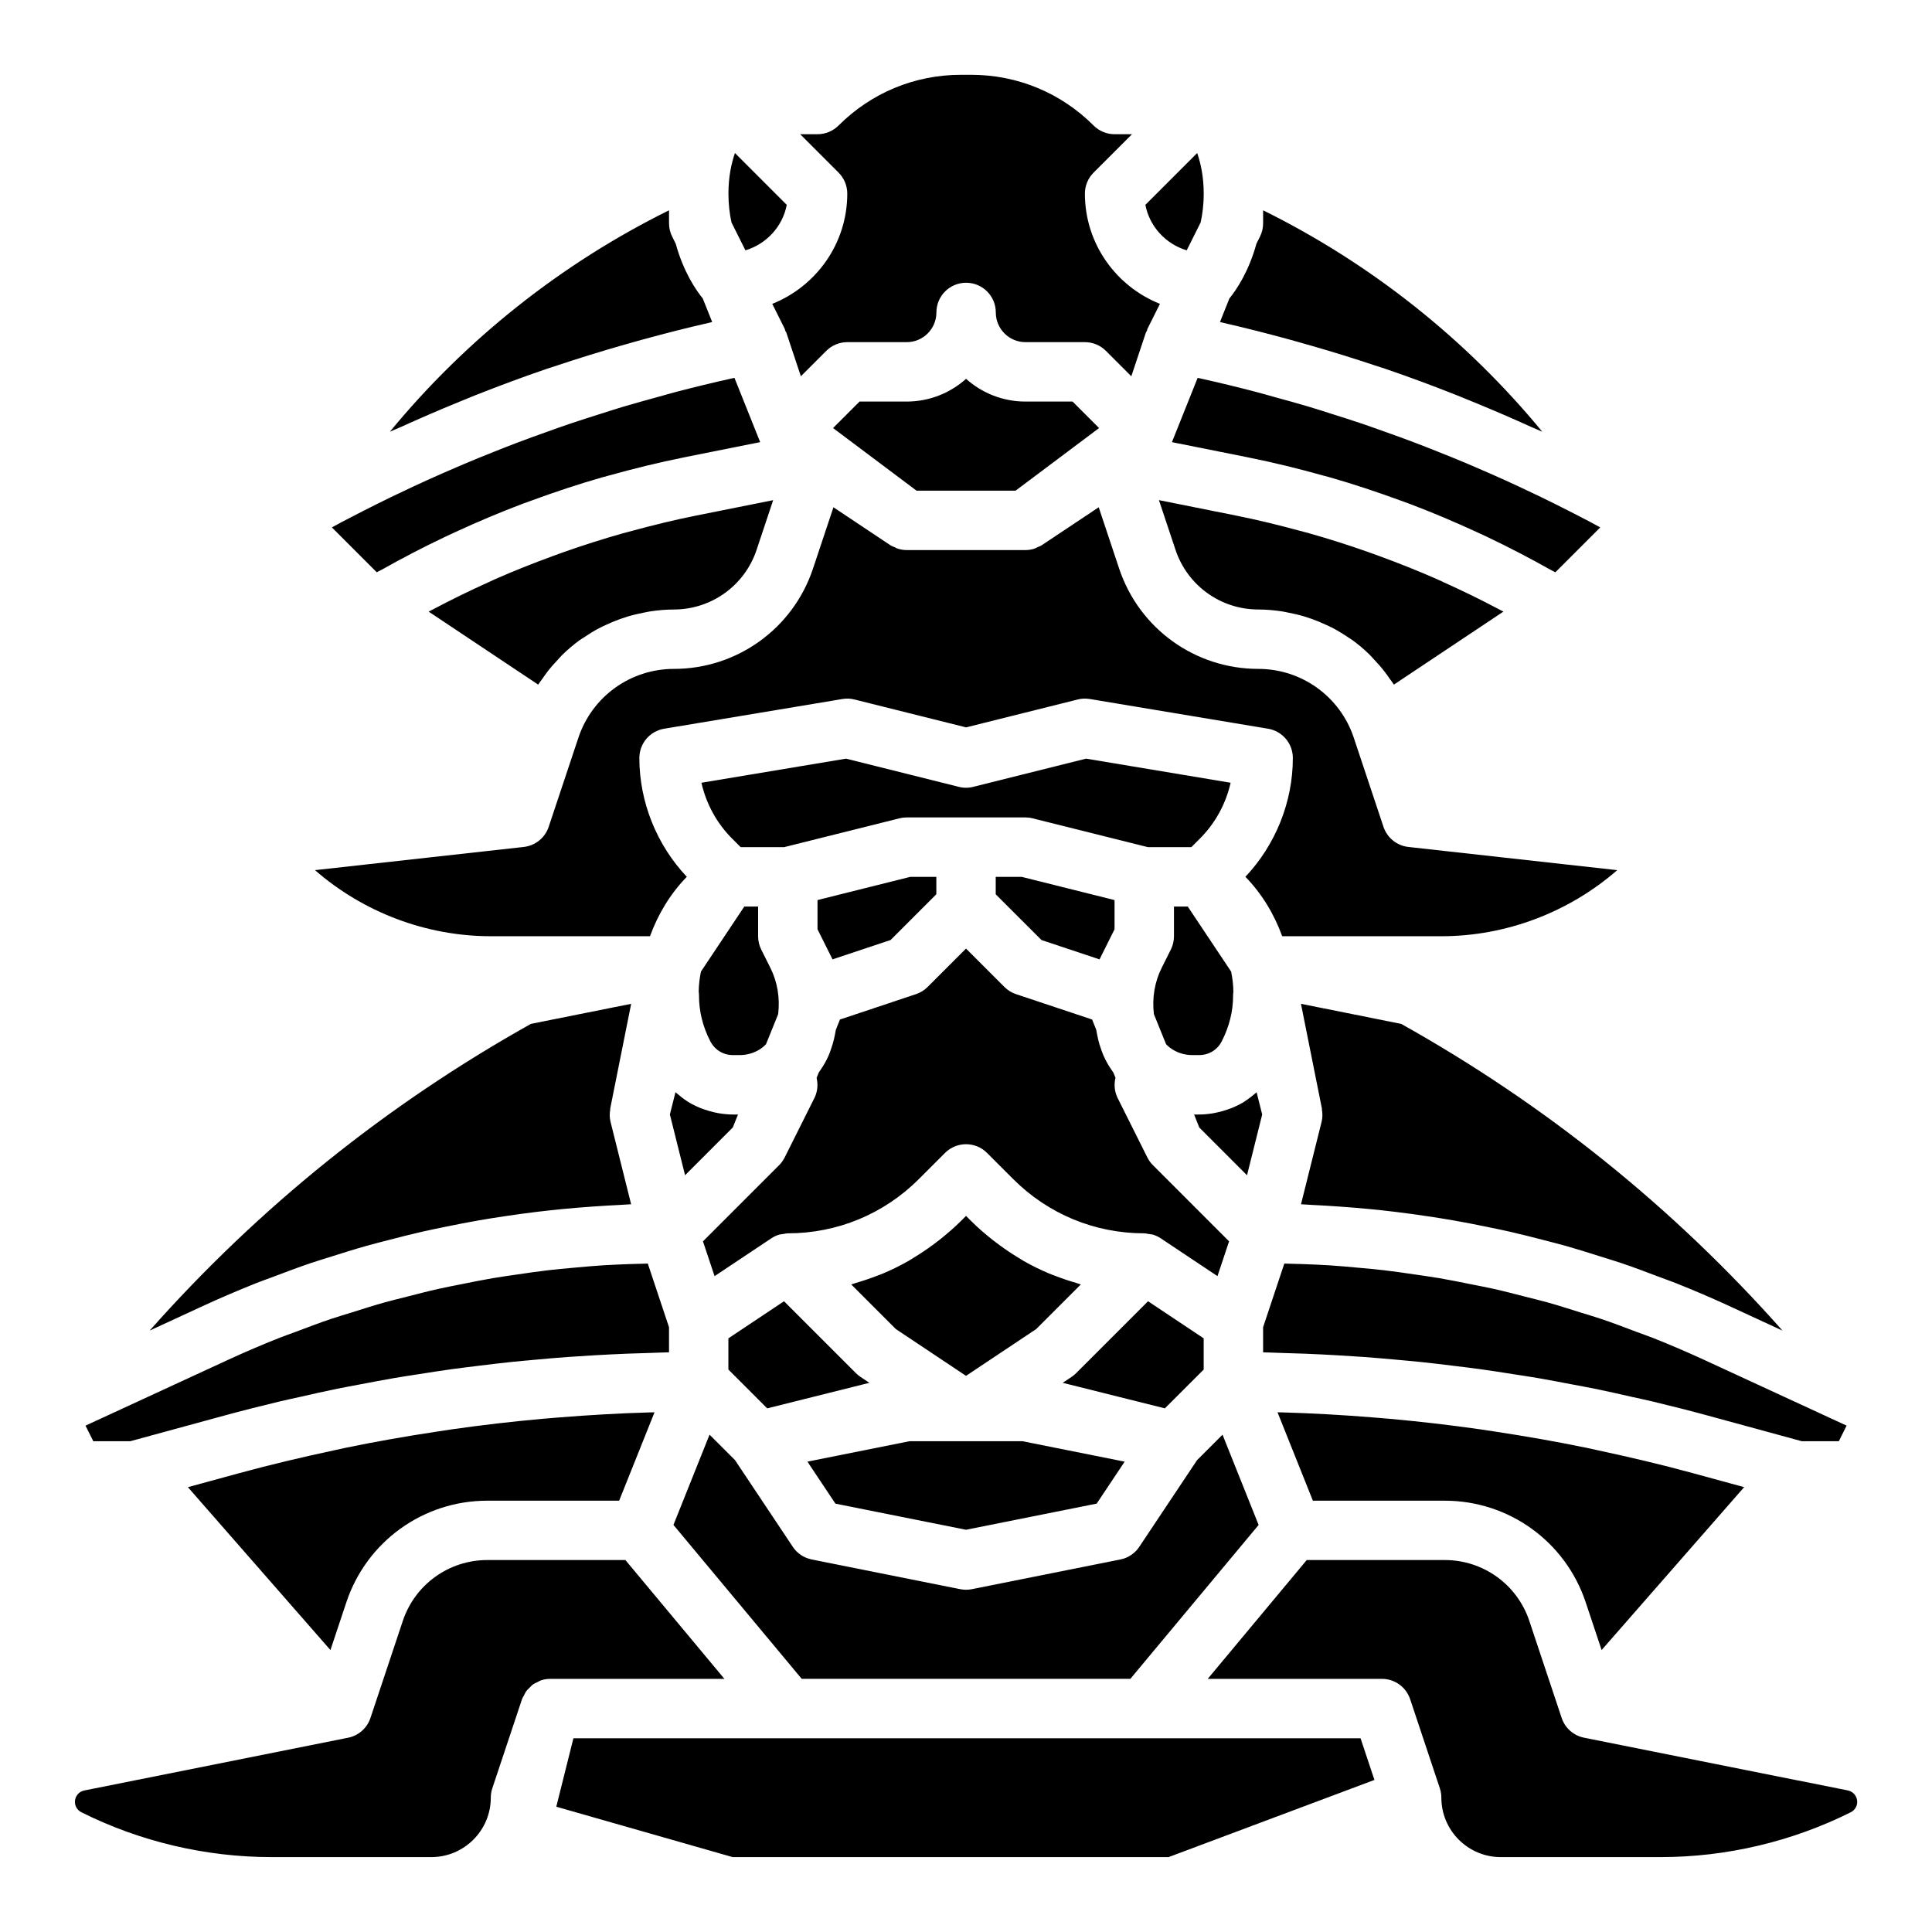 <?xml version="1.0" encoding="UTF-8"?>
<!-- Uploaded to: ICON Repo, www.svgrepo.com, Generator: ICON Repo Mixer Tools -->
<svg fill="#000000" width="800px" height="800px" version="1.1" viewBox="144 144 512 512" xmlns="http://www.w3.org/2000/svg">
 <path d="m526.88 541.7h-34.953l-9.367-23.422c0.41 0.012 0.824 0.008 1.234 0.02 8.082 0.227 16.152 0.691 24.207 1.344 1.453 0.117 2.91 0.234 4.359 0.363 7.957 0.719 15.898 1.637 23.805 2.766 1.406 0.199 2.809 0.422 4.211 0.637 8.043 1.223 16.062 2.625 24.039 4.269 1.008 0.207 2.008 0.445 3.012 0.66 8.41 1.797 16.785 3.769 25.09 6.035l13.699 3.738-37.773 43.168-4.223-12.668c-5.367-16.094-20.375-26.91-37.34-26.91zm-291.09 26.914-4.223 12.668-37.773-43.168 13.699-3.738c8.305-2.266 16.68-4.238 25.09-6.035 1.004-0.215 2.004-0.453 3.012-0.66 7.973-1.648 15.992-3.047 24.039-4.269 1.402-0.215 2.805-0.434 4.211-0.637 7.91-1.129 15.848-2.047 23.805-2.766 1.453-0.133 2.906-0.246 4.359-0.363 8.055-0.648 16.121-1.117 24.207-1.344 0.41-0.012 0.824-0.012 1.234-0.02l-9.371 23.418h-34.953c-16.965 0-31.969 10.816-37.336 26.914zm178.99-192.23 24.586 6.148v7.734l-1.609 3.223c-0.004 0.004-0.004 0.012-0.008 0.016l-2.367 4.742-15.379-5.129-12.125-12.121v-4.613zm-77.75 122.29 14.742-9.824 19.055 19.051c0.363 0.367 0.77 0.699 1.199 0.984l2.363 1.578-27.07 6.769-10.289-10.289zm-10.918-62.836c0.066 0.043 0.125 0.098 0.195 0.141 1.043 0.648 2.152 1.184 3.289 1.656 0.34 0.141 0.684 0.25 1.031 0.375 0.867 0.309 1.754 0.562 2.664 0.766 0.363 0.082 0.723 0.168 1.094 0.23 1.254 0.207 2.523 0.352 3.824 0.352h1.363l-1.375 3.438-12.648 12.652-1.43-5.711-2.594-10.383 1.477-5.891c0.109 0.102 0.242 0.172 0.355 0.273 0.871 0.766 1.781 1.477 2.754 2.102zm4.18 37.133 20.176-20.18c0.602-0.602 1.094-1.293 1.477-2.043l7.871-15.742c0.852-1.707 1.012-3.594 0.594-5.344l0.578-1.445c1.379-1.93 2.531-3.977 3.191-6.055 0.715-1.934 1.074-3.75 1.32-5.227l1.098-2.75 20.156-6.723c1.156-0.383 2.211-1.039 3.074-1.898l10.18-10.18 10.18 10.18c0.863 0.859 1.918 1.516 3.074 1.898l20.164 6.727 1.086 2.703c0.344 2.004 0.738 3.676 1.215 4.938 0.754 2.371 1.941 4.496 3.359 6.465l0.531 1.332c-0.43 1.762-0.277 3.66 0.578 5.379l7.871 15.742c0.379 0.754 0.875 1.445 1.477 2.043l20.176 20.18-3.074 9.219-15.027-10.016c-0.641-0.43-1.344-0.762-2.09-0.988-0.074-0.023-0.156-0.016-0.23-0.035-0.301-0.082-0.602-0.09-0.906-0.133-0.387-0.059-0.762-0.172-1.152-0.172-13.129 0-25.469-5.113-34.746-14.391l-6.918-6.918c-3.074-3.074-8.055-3.074-11.133 0l-6.918 6.918c-9.281 9.277-21.617 14.391-34.75 14.391-0.391 0-0.766 0.113-1.148 0.172-0.309 0.047-0.609 0.055-0.914 0.137-0.074 0.02-0.152 0.012-0.227 0.035-0.746 0.227-1.449 0.559-2.09 0.988l-15.027 10.016zm135.34-33.969c0.371-0.062 0.727-0.148 1.09-0.23 0.914-0.203 1.805-0.457 2.676-0.766 0.344-0.121 0.688-0.23 1.023-0.371 1.141-0.469 2.246-1 3.285-1.648 0.094-0.059 0.176-0.133 0.27-0.191 0.938-0.602 1.82-1.285 2.66-2.023 0.121-0.105 0.266-0.184 0.383-0.293l1.473 5.879-2.594 10.383-1.43 5.711-12.648-12.652-1.371-3.441h1.355c1.305 0 2.578-0.145 3.828-0.355zm-96.039 45.395c0.379-0.102 0.734-0.27 1.109-0.375 1.949-0.559 3.867-1.203 5.754-1.941 0.52-0.203 1.051-0.379 1.566-0.598 2.289-0.969 4.523-2.066 6.691-3.297 0.492-0.277 0.957-0.598 1.441-0.891 1.719-1.035 3.391-2.156 5.019-3.356 0.578-0.426 1.156-0.848 1.719-1.297 1.992-1.578 3.938-3.234 5.762-5.059l1.355-1.352 1.352 1.352c1.824 1.824 3.766 3.484 5.762 5.059 0.566 0.449 1.141 0.871 1.719 1.297 1.625 1.199 3.301 2.32 5.019 3.356 0.484 0.293 0.953 0.609 1.441 0.891 2.168 1.23 4.402 2.328 6.691 3.297 0.516 0.219 1.047 0.395 1.566 0.598 1.883 0.738 3.801 1.383 5.754 1.941 0.375 0.109 0.73 0.273 1.109 0.375l-11.816 11.816-18.598 12.402-18.602-12.398zm56.035 26.062 2.363-1.578c0.43-0.285 0.836-0.613 1.199-0.984l19.055-19.051 14.742 9.828v8.27l-10.289 10.285zm44.633-108.98c0.359 1.738 0.57 3.512 0.594 5.301-0.047 0.355-0.074 0.715-0.074 1.086 0 4.106-0.984 8.117-2.977 12.031-1.125 2.289-3.422 3.711-6 3.711h-1.809c-1.859 0-3.644-0.492-5.203-1.453-0.688-0.422-1.293-0.906-1.777-1.445l-3.215-7.941c-0.527-4.219 0.188-8.547 2.043-12.246l2.441-4.883c0.543-1.09 0.828-2.297 0.828-3.519v-7.871h3.66zm-78.125-20.488-12.125 12.125-15.379 5.129-2.367-4.742c-0.004-0.004-0.004-0.012-0.008-0.016l-1.609-3.227v-7.734l24.586-6.148h6.902zm-46.402 14.652 2.441 4.883c1.848 3.691 2.562 8.012 2.043 12.223l-0.719 1.801-2.496 6.164c-0.488 0.539-1.102 1.039-1.824 1.477-1.488 0.91-3.316 1.418-5.156 1.418h-1.809c-2.574 0-4.875-1.422-6.051-3.805-1.938-3.812-2.922-7.832-2.922-11.938 0-0.375-0.027-0.738-0.078-1.098 0.023-1.781 0.238-3.551 0.594-5.285l11.488-17.234h3.66v7.871c0 1.223 0.285 2.43 0.828 3.523zm12.242 135.71 27.07-5.414h29.926l27.07 5.414-7.414 11.121-34.617 6.93-34.621-6.926zm104.05-165.16-2.305 2.309h-11.516l-30.547-7.633c-0.625-0.164-1.27-0.242-1.91-0.242h-31.484c-0.641 0-1.285 0.078-1.91 0.238l-30.551 7.637h-11.516l-2.305-2.305c-4.047-4.043-6.848-9.219-8.094-14.762l38.312-6.387 29.898 7.473c1.254 0.324 2.566 0.324 3.82 0l29.898-7.473 38.312 6.387c-1.254 5.543-4.055 10.715-8.105 14.758zm-129.99 158.01 6.75 6.75 15.312 22.969c1.156 1.738 2.961 2.945 5.004 3.352l39.359 7.871c0.512 0.102 1.027 0.156 1.547 0.156s1.035-0.055 1.547-0.152l39.359-7.871c2.043-0.406 3.848-1.613 5.004-3.352l15.312-22.969 6.75-6.75 9.566 23.918-33.996 40.789h-87.09l-33.992-40.797zm289.45 1.734-24.82-6.773c-4.965-1.352-9.949-2.617-14.949-3.809-1.754-0.418-3.519-0.777-5.277-1.176-3.266-0.738-6.523-1.484-9.805-2.152-2.062-0.422-4.137-0.785-6.203-1.18-2.988-0.57-5.973-1.148-8.969-1.66-2.191-0.375-4.394-0.699-6.594-1.043-2.887-0.453-5.773-0.91-8.668-1.309-2.258-0.309-4.519-0.578-6.781-0.855-2.852-0.352-5.703-0.699-8.562-1-2.277-0.238-4.559-0.441-6.84-0.648-2.863-0.258-5.727-0.508-8.594-0.719-2.269-0.164-4.543-0.301-6.812-0.434-2.898-0.168-5.797-0.32-8.699-0.434-2.234-0.09-4.469-0.156-6.703-0.215-1.492-0.043-2.984-0.121-4.477-0.148v-6.652l5.621-16.871c1.641 0.035 3.277 0.074 4.914 0.137 2.316 0.09 4.629 0.176 6.945 0.324 2.613 0.168 5.223 0.402 7.832 0.645 2.269 0.211 4.535 0.406 6.801 0.672 2.668 0.312 5.328 0.703 7.992 1.094 2.191 0.32 4.387 0.617 6.566 0.992 2.734 0.465 5.453 1.02 8.172 1.566 2.094 0.422 4.195 0.809 6.281 1.277 2.816 0.633 5.609 1.363 8.406 2.082 1.961 0.504 3.934 0.965 5.883 1.512 2.93 0.82 5.824 1.75 8.723 2.664 1.789 0.566 3.598 1.078 5.375 1.68 3.219 1.086 6.394 2.293 9.566 3.496 1.41 0.535 2.848 1.012 4.246 1.57 4.566 1.816 9.082 3.746 13.531 5.797l37.781 17.438-2.062 4.133zm-5.109-29.312-14.191-6.551c-4.625-2.137-9.32-4.137-14.062-6.027-1.527-0.609-3.086-1.141-4.621-1.723-3.242-1.23-6.488-2.457-9.773-3.57-1.855-0.629-3.734-1.184-5.606-1.777-3.012-0.957-6.019-1.906-9.062-2.766-2.016-0.57-4.047-1.074-6.074-1.602-2.934-0.762-5.871-1.516-8.828-2.188-2.106-0.48-4.223-0.906-6.336-1.34-2.906-0.598-5.816-1.168-8.738-1.676-2.168-0.379-4.34-0.719-6.516-1.047-2.891-0.438-5.785-0.836-8.688-1.188-2.211-0.27-4.426-0.512-6.641-0.73-2.879-0.281-5.754-0.512-8.637-0.711-2.246-0.156-4.492-0.301-6.738-0.402-1.031-0.047-2.059-0.148-3.09-0.184l5.469-21.887c0.262-1.051 0.254-2.137 0.074-3.203-0.016-0.082 0.023-0.168 0.004-0.25l-5.555-27.781 26.566 5.32c38.266 21.406 72.16 48.688 101.04 81.281zm-113.96-182.98c-0.336-0.242-0.699-0.438-1.043-0.672-1.309-0.895-2.656-1.73-4.062-2.477-0.609-0.32-1.234-0.598-1.859-0.891-1.219-0.57-2.453-1.09-3.727-1.547-0.688-0.246-1.371-0.477-2.07-0.688-1.34-0.402-2.707-0.719-4.094-0.988-0.637-0.125-1.258-0.277-1.902-0.371-2.031-0.297-4.094-0.488-6.199-0.488-9.969 0-18.785-6.359-21.938-15.812l-4.391-13.168 20.406 4.082c5.66 1.133 11.246 2.504 16.789 4.004 0.871 0.234 1.746 0.453 2.613 0.699 5.293 1.492 10.523 3.16 15.695 4.984 0.961 0.34 1.914 0.691 2.867 1.039 5.227 1.914 10.398 3.961 15.488 6.211 0.547 0.242 1.078 0.508 1.621 0.75 4.981 2.242 9.891 4.644 14.73 7.207 0.359 0.191 0.723 0.367 1.082 0.559l-29.023 19.348c-0.359-0.574-0.793-1.09-1.18-1.645-0.418-0.602-0.828-1.203-1.273-1.777-0.891-1.152-1.852-2.234-2.848-3.281-0.387-0.406-0.742-0.844-1.145-1.23-1.418-1.391-2.934-2.68-4.539-3.848zm-186.05-7.629c-0.645 0.094-1.266 0.25-1.902 0.371-1.387 0.27-2.754 0.586-4.09 0.988-0.699 0.211-1.387 0.441-2.07 0.688-1.273 0.453-2.508 0.973-3.727 1.547-0.625 0.293-1.25 0.566-1.859 0.891-1.406 0.746-2.75 1.582-4.062 2.477-0.34 0.234-0.707 0.426-1.043 0.672-1.605 1.168-3.117 2.457-4.547 3.844-0.406 0.391-0.762 0.832-1.148 1.238-0.996 1.047-1.953 2.125-2.844 3.277-0.445 0.578-0.855 1.176-1.273 1.777-0.387 0.555-0.82 1.07-1.18 1.645l-29.023-19.348c0.363-0.195 0.73-0.371 1.094-0.562 4.836-2.562 9.742-4.961 14.719-7.203 0.543-0.246 1.078-0.512 1.625-0.754 5.09-2.25 10.266-4.297 15.488-6.211 0.957-0.348 1.91-0.699 2.867-1.039 5.172-1.824 10.402-3.492 15.691-4.984 0.871-0.246 1.746-0.465 2.621-0.699 5.543-1.5 11.129-2.871 16.785-4l20.406-4.082-4.391 13.168c-3.148 9.449-11.969 15.809-21.934 15.809-2.106 0-4.168 0.191-6.203 0.492zm-71.188-11.047c-0.438 0.246-0.898 0.441-1.336 0.691l-11.891-11.891c0.816-0.438 1.621-0.898 2.438-1.332 1.852-0.98 3.715-1.93 5.578-2.883 2.551-1.301 5.109-2.586 7.684-3.832 1.926-0.934 3.863-1.848 5.801-2.75 2.551-1.188 5.117-2.348 7.691-3.484 1.98-0.871 3.965-1.734 5.961-2.574 2.582-1.09 5.184-2.144 7.789-3.18 2-0.797 4-1.594 6.012-2.356 2.656-1.012 5.332-1.973 8.012-2.926 1.984-0.707 3.965-1.426 5.961-2.102 2.793-0.945 5.609-1.836 8.422-2.723 1.902-0.602 3.797-1.223 5.707-1.793 3.113-0.93 6.246-1.789 9.383-2.648 1.637-0.449 3.262-0.93 4.906-1.359 4.785-1.246 9.59-2.414 14.422-3.488l0.918-0.203 6.816 17.039-20.059 4.012c-6.816 1.363-13.547 3.023-20.207 4.887-0.516 0.145-1.035 0.27-1.551 0.414-6.344 1.816-12.598 3.898-18.781 6.168-0.781 0.289-1.57 0.559-2.352 0.852-5.996 2.266-11.898 4.762-17.723 7.449-0.898 0.414-1.797 0.82-2.691 1.246-5.723 2.715-11.359 5.641-16.91 8.766zm107.32-96.68c-1.109 5.773-5.398 10.383-10.953 12.055l-3.691-7.383c-0.484-2.199-0.812-4.738-0.812-7.648 0-4.449 0.77-7.969 1.723-10.762zm12.27 59.148 7.019-7.019h12.484c6.043 0 11.562-2.281 15.742-6.027 4.184 3.746 9.703 6.027 15.746 6.027h12.484l7.019 7.019-22.129 16.598h-26.238zm96.5-72.883c0.953 2.797 1.727 6.316 1.727 10.758 0 2.906-0.328 5.445-0.816 7.644l-3.691 7.387c-5.551-1.672-9.844-6.281-10.953-12.055zm15.465 63.273c1.645 0.426 3.269 0.91 4.906 1.359 3.137 0.859 6.273 1.715 9.383 2.648 1.91 0.57 3.805 1.195 5.707 1.793 2.816 0.887 5.629 1.773 8.422 2.723 1.996 0.676 3.977 1.395 5.961 2.102 2.68 0.953 5.356 1.914 8.012 2.926 2.012 0.766 4.012 1.559 6.012 2.356 2.606 1.035 5.203 2.09 7.789 3.18 1.992 0.84 3.981 1.703 5.961 2.574 2.574 1.133 5.137 2.297 7.691 3.484 1.941 0.902 3.875 1.816 5.801 2.75 2.574 1.246 5.133 2.531 7.684 3.832 1.863 0.953 3.727 1.902 5.578 2.883 0.816 0.434 1.621 0.895 2.438 1.332l-11.891 11.891c-0.438-0.25-0.898-0.445-1.336-0.691-5.547-3.121-11.188-6.047-16.914-8.766-0.895-0.422-1.793-0.832-2.691-1.246-5.824-2.684-11.73-5.184-17.723-7.449-0.781-0.293-1.57-0.562-2.352-0.852-6.184-2.269-12.434-4.352-18.781-6.168-0.516-0.148-1.035-0.27-1.551-0.414-6.66-1.867-13.387-3.523-20.207-4.887l-20.059-4.012 6.816-17.039 0.918 0.203c4.836 1.07 9.641 2.242 14.426 3.488zm75.984 10.586c-0.984-0.457-2-0.84-2.988-1.289-4.918-2.234-9.875-4.375-14.871-6.422-1.617-0.664-3.231-1.34-4.856-1.984-6.242-2.469-12.535-4.816-18.891-6.984-0.922-0.316-1.859-0.59-2.785-0.902-5.57-1.859-11.184-3.594-16.836-5.223-1.766-0.508-3.535-1.012-5.309-1.5-6.012-1.652-12.059-3.199-18.152-4.59-0.242-0.055-0.48-0.129-0.723-0.184l2.496-6.242c1.844-2.25 5.137-7.121 7.168-14.52l0.938-1.871c0.543-1.086 0.828-2.293 0.828-3.516v-3.453c28.473 14.074 53.785 34.141 73.98 58.68zm-192.06-78.844c2.086 0 4.09-0.832 5.566-2.305 8.668-8.664 20.191-13.441 32.445-13.441h2.699c12.254 0 23.777 4.773 32.445 13.438 1.477 1.477 3.477 2.309 5.566 2.309h4.613l-10.18 10.18c-1.477 1.473-2.305 3.473-2.305 5.562 0 13.262 8.262 24.578 19.887 29.211l-3.312 6.629c-0.074 0.145-0.047 0.312-0.113 0.465-0.086 0.203-0.242 0.355-0.316 0.566l-3.844 11.535-6.738-6.738c-1.473-1.477-3.477-2.305-5.562-2.305h-15.742c-4.34 0-7.871-3.527-7.871-7.871 0-4.352-3.523-7.871-7.871-7.871s-7.871 3.519-7.871 7.871c0 4.344-3.531 7.871-7.871 7.871h-15.742c-2.086 0-4.09 0.832-5.566 2.305l-6.738 6.738-3.844-11.535c-0.07-0.211-0.227-0.363-0.312-0.562-0.062-0.148-0.039-0.32-0.113-0.465l-3.312-6.629c11.613-4.637 19.879-15.953 19.879-29.215 0-2.09-0.832-4.09-2.305-5.566l-10.18-10.176zm-39.359 20.164v3.453c0 1.223 0.285 2.43 0.832 3.519l0.938 1.871c2.031 7.398 5.324 12.266 7.168 14.516l2.496 6.242c-0.242 0.055-0.48 0.129-0.723 0.184-6.094 1.391-12.137 2.938-18.152 4.59-1.773 0.488-3.543 0.988-5.309 1.5-5.648 1.629-11.262 3.363-16.836 5.223-0.926 0.309-1.863 0.586-2.785 0.902-6.356 2.172-12.645 4.519-18.891 6.984-1.625 0.645-3.238 1.32-4.856 1.984-4.996 2.047-9.953 4.188-14.871 6.422-0.988 0.449-2.004 0.832-2.988 1.289 20.191-24.539 45.508-44.605 73.977-58.68zm-38.492 168.72c3.051-0.34 5.629-2.422 6.602-5.336l7.871-23.617c3.633-10.906 13.801-18.234 25.297-18.234 16.754 0 31.574-10.68 36.875-26.574l5.418-16.258 15.039 10.023c0.395 0.262 0.84 0.414 1.27 0.602 0.242 0.105 0.457 0.254 0.707 0.336 0.773 0.242 1.574 0.383 2.391 0.383h31.488c0.816 0 1.617-0.141 2.387-0.387 0.25-0.078 0.469-0.23 0.707-0.336 0.43-0.188 0.879-0.336 1.27-0.602l15.039-10.023 5.418 16.258c5.309 15.902 20.125 26.578 36.879 26.578 11.496 0 21.664 7.328 25.297 18.234l7.871 23.617c0.973 2.914 3.547 4.996 6.602 5.336l55.348 6.148c-12.797 11.141-29.406 17.512-46.609 17.512h-42.18c-2.129-5.852-5.379-11.262-9.754-15.75 7.988-8.457 12.574-19.836 12.574-31.48 0-3.852-2.781-7.133-6.578-7.766l-47.23-7.871c-1.066-0.168-2.16-0.145-3.207 0.129l-29.574 7.391-29.578-7.387c-1.051-0.277-2.137-0.301-3.207-0.129l-47.23 7.871c-3.797 0.629-6.578 3.91-6.578 7.762 0 11.645 4.59 23.027 12.574 31.484-4.375 4.488-7.625 9.898-9.754 15.746h-42.18c-17.199 0-33.809-6.371-46.605-17.512zm1.891 46.887 26.566-5.32-5.555 27.781c-0.016 0.082 0.02 0.168 0.004 0.25-0.176 1.062-0.188 2.148 0.074 3.203l5.469 21.887c-1.031 0.035-2.059 0.137-3.09 0.184-2.25 0.102-4.492 0.25-6.738 0.402-2.883 0.199-5.758 0.426-8.637 0.711-2.219 0.219-4.43 0.465-6.641 0.73-2.902 0.352-5.797 0.75-8.688 1.188-2.176 0.328-4.348 0.668-6.516 1.047-2.922 0.508-5.832 1.082-8.738 1.676-2.117 0.434-4.231 0.859-6.336 1.34-2.957 0.672-5.891 1.426-8.828 2.188-2.027 0.527-4.059 1.031-6.074 1.602-3.043 0.859-6.051 1.812-9.062 2.766-1.867 0.594-3.75 1.148-5.606 1.777-3.289 1.117-6.531 2.34-9.773 3.57-1.539 0.582-3.094 1.113-4.621 1.723-4.742 1.891-9.438 3.891-14.062 6.027l-14.191 6.551c28.883-32.59 62.777-59.871 101.04-81.281zm-118.04 106.47 37.781-17.438c4.453-2.055 8.969-3.984 13.531-5.797 1.402-0.559 2.836-1.035 4.246-1.57 3.176-1.203 6.348-2.41 9.566-3.496 1.777-0.602 3.582-1.113 5.375-1.68 2.898-0.914 5.793-1.844 8.723-2.664 1.949-0.547 3.922-1.008 5.883-1.512 2.797-0.719 5.586-1.449 8.406-2.082 2.086-0.473 4.188-0.859 6.281-1.281 2.719-0.547 5.438-1.102 8.172-1.566 2.184-0.371 4.379-0.672 6.566-0.992 2.66-0.391 5.32-0.781 7.992-1.094 2.266-0.266 4.531-0.465 6.801-0.672 2.609-0.242 5.219-0.477 7.832-0.645 2.312-0.148 4.629-0.234 6.945-0.324 1.637-0.062 3.277-0.102 4.914-0.137l5.621 16.867v6.652c-1.492 0.023-2.984 0.105-4.477 0.145-2.234 0.059-4.469 0.125-6.703 0.215-2.902 0.117-5.801 0.266-8.699 0.434-2.273 0.133-4.543 0.27-6.812 0.434-2.867 0.207-5.731 0.457-8.594 0.719-2.281 0.207-4.562 0.41-6.84 0.648-2.859 0.301-5.711 0.648-8.562 1-2.262 0.281-4.523 0.551-6.781 0.859-2.894 0.398-5.781 0.855-8.668 1.309-2.199 0.344-4.398 0.668-6.594 1.043-2.996 0.512-5.981 1.09-8.969 1.66-2.066 0.395-4.141 0.758-6.203 1.18-3.277 0.668-6.539 1.414-9.805 2.152-1.758 0.398-3.523 0.758-5.277 1.176-5 1.191-9.984 2.457-14.949 3.809l-24.82 6.773h-9.82zm91.66 114.34h-42.41c-17.395 0-34.805-4.113-50.34-11.879-1.055-0.531-1.715-1.59-1.715-2.758 0-1.461 1.039-2.738 2.477-3.019l69.91-13.98h0.016c2.766-0.555 5.023-2.551 5.914-5.227l8.566-25.699c3.219-9.672 12.227-16.16 22.406-16.16h36.594l26.238 31.488h-46.168c-0.875 0-1.723 0.156-2.523 0.426-0.266 0.09-0.48 0.258-0.734 0.375-0.508 0.234-1.016 0.465-1.461 0.801-0.258 0.195-0.453 0.453-0.688 0.68-0.367 0.355-0.734 0.695-1.027 1.117-0.203 0.289-0.324 0.621-0.488 0.938-0.18 0.352-0.418 0.664-0.547 1.051l-7.871 23.617c-0.27 0.801-0.402 1.641-0.402 2.484 0 8.68-7.062 15.746-15.746 15.746zm195.38 0h-115.55l-46.727-13.352 4.539-18.137h208.6l3.68 11.039zm180.78-11.887c-15.543 7.773-32.957 11.887-50.352 11.887h-42.41c-8.684 0-15.742-7.066-15.742-15.742 0-0.844-0.133-1.684-0.402-2.492l-7.871-23.617c-1.078-3.215-4.082-5.383-7.473-5.383h-46.168l26.238-31.488h36.594c10.18 0 19.184 6.488 22.402 16.152l8.566 25.699c0.891 2.676 3.148 4.676 5.914 5.227h0.016l69.914 13.98c1.438 0.289 2.477 1.566 2.477 3.027 0 1.168-0.66 2.227-1.703 2.75zm-265.12-188.44 7.871-15.742c1.941-3.891 6.656-5.457 10.562-3.519 3.891 1.945 5.465 6.672 3.519 10.562l-7.871 15.742c-1.379 2.762-4.156 4.352-7.047 4.352-1.18 0-2.383-0.27-3.512-0.832-3.891-1.941-5.469-6.672-3.523-10.562zm39.359-8.699c-1.945-3.891-0.367-8.617 3.519-10.562 3.894-1.938 8.617-0.367 10.562 3.519l7.871 15.742c1.945 3.891 0.367 8.617-3.519 10.562-1.129 0.562-2.332 0.832-3.512 0.832-2.891 0-5.668-1.59-7.051-4.352zm-32.316-223.94v-7.875c0-4.352 3.523-7.871 7.871-7.871s7.871 3.519 7.871 7.871v7.871c0 4.352-3.523 7.871-7.871 7.871-4.348 0.004-7.871-3.516-7.871-7.867zm31.488 0v-7.875c0-4.352 3.523-7.871 7.871-7.871 4.348 0 7.871 3.519 7.871 7.871v7.871c0 4.352-3.523 7.871-7.871 7.871-4.348 0.004-7.871-3.516-7.871-7.867z"/>
</svg>